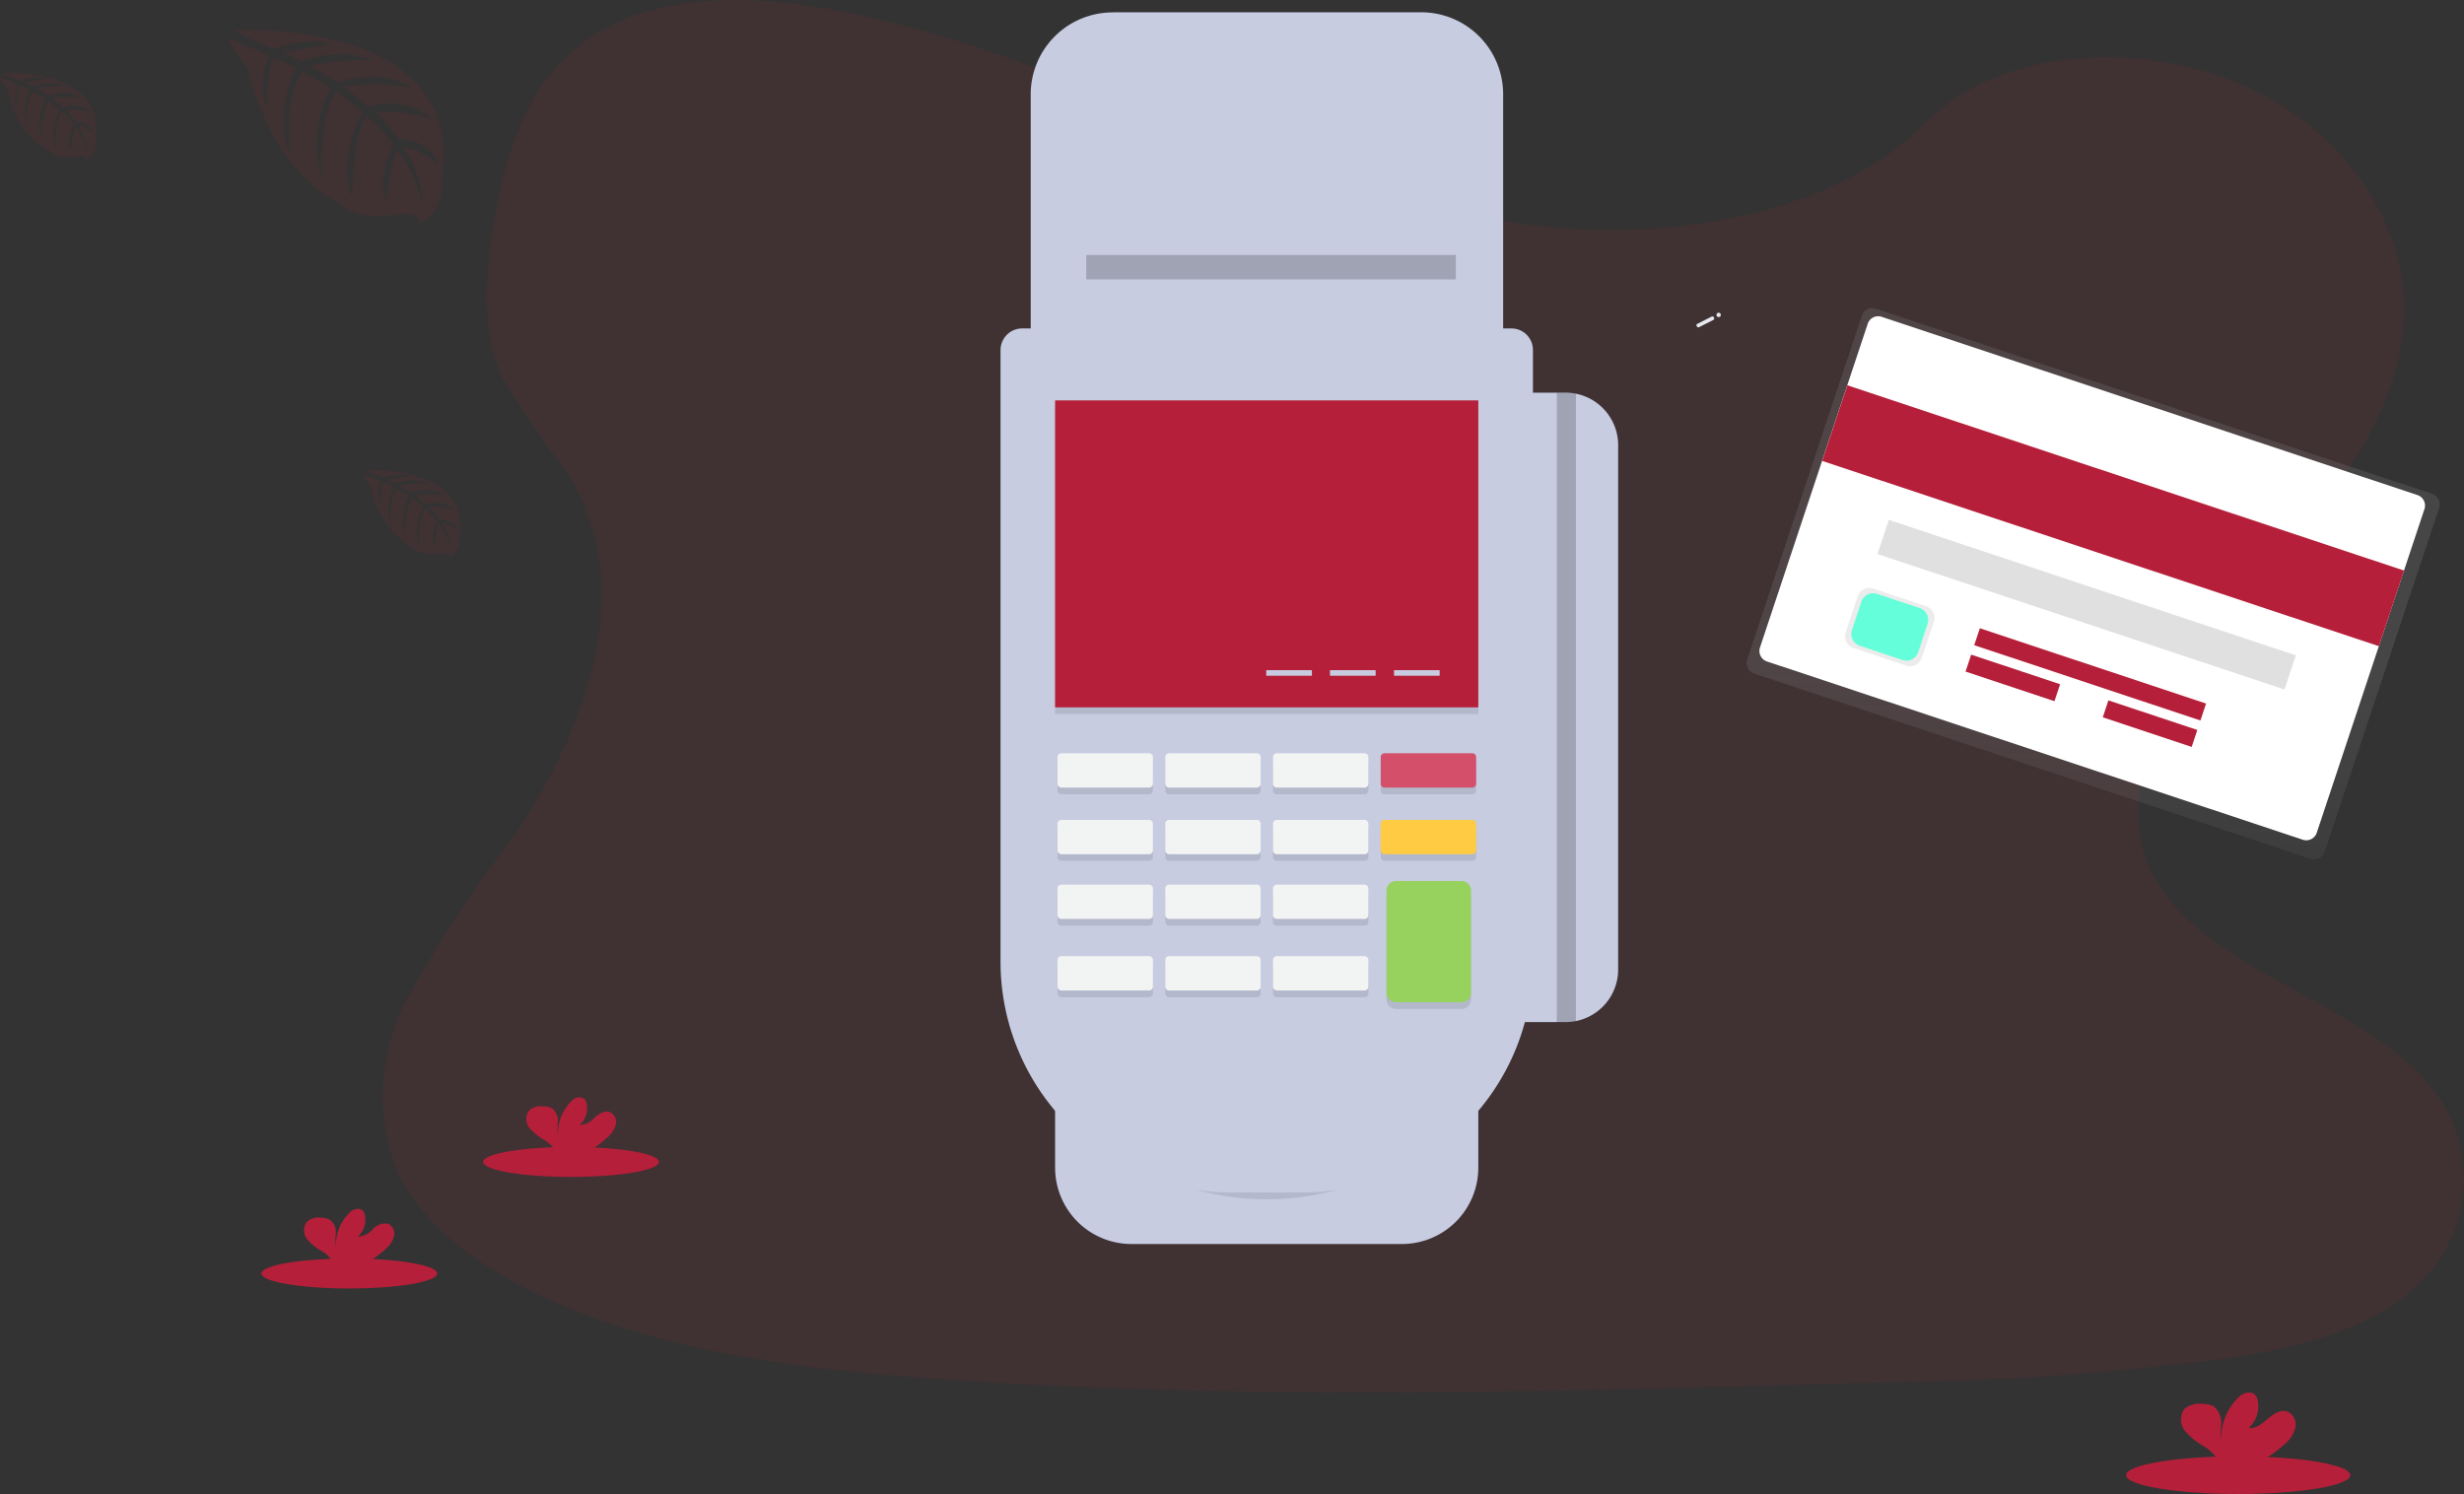 <svg xmlns="http://www.w3.org/2000/svg" xmlns:xlink="http://www.w3.org/1999/xlink" width="99.178" height="60.142" viewBox="0 0 99.178 60.142"><rect x="0" y="0" width="99.178" height="60.142" fill="#333333" stroke="none"/><defs><style>.a,.b{fill:#b51f39;}.a,.f,.g{opacity:0.1;}.c{fill:#e6e8ec;}.d{fill:#c7cce1;}.e{opacity:0.2;}.h{fill:#f2f3f3;}.i{fill:#d44f6a;}.j{fill:#fecb42;}.k{fill:#97d25e;}.l{fill:none;}.m{fill:url(#a);}.n{fill:#fff;}.o{fill:#e0e0e0;}.p{fill:url(#b);}.q{fill:#64ffda;}</style><linearGradient id="a" x1="0.658" y1="0.639" x2="0.658" y2="1.336" gradientUnits="objectBoundingBox"><stop offset="0.01" stop-color="gray" stop-opacity="0.251"/><stop offset="0.54" stop-color="gray" stop-opacity="0.122"/><stop offset="1" stop-color="gray" stop-opacity="0.102"/></linearGradient><linearGradient id="b" x1="1.995" y1="1.634" x2="1.995" y2="2.435" gradientUnits="objectBoundingBox"><stop offset="0" stop-color="#b3b3b3" stop-opacity="0.251"/><stop offset="0.54" stop-color="#b3b3b3" stop-opacity="0.102"/><stop offset="1" stop-color="#b3b3b3" stop-opacity="0.051"/></linearGradient></defs><path class="a" d="M208.2,128.364c-5.367-.185-10.481-1.925-15.371-3.811s-9.723-4-14.963-5.007c-3.374-.651-7.224-.739-9.946,1.069-2.615,1.74-3.461,4.745-3.908,7.525-.34,2.1-.544,4.307.389,6.261a44.061,44.061,0,0,0,2.606,3.811c2.781,4.54.817,10.141-2.2,14.574a54.993,54.993,0,0,0-4.142,6.271,8.486,8.486,0,0,0-.642,7.01c.943,2.236,3.2,3.918,5.639,5.1,4.958,2.4,10.792,3.092,16.48,3.481,12.6.865,25.259.486,37.9.117a111.446,111.446,0,0,0,13.971-1c2.557-.4,5.192-1.04,7.049-2.576a5.907,5.907,0,0,0,1.361-7.71c-2.645-4.1-9.966-5.124-11.813-9.538-1.021-2.431.029-5.133,1.507-7.379,3.17-4.822,8.488-9.061,8.77-14.574.194-3.792-2.363-7.584-6.32-9.373-4.142-1.876-9.888-1.643-12.95,1.468C218.481,127.294,212.949,128.529,208.2,128.364Z" transform="translate(-144.132 -119.12)"/><path class="a" d="M96.462,131.584s9.441-.574,8.332,6.047a1.613,1.613,0,0,1-.836,1.7s-.019-.486-.972-.321a4.556,4.556,0,0,1-1.031.049,2.125,2.125,0,0,1-1.254-.515h0s-2.654-1.1-3.685-5.435c0,0-.768-.943-.729-1.186l1.594.681a2.867,2.867,0,0,0-.117,2.11s.049-2.061.36-2.013c.058.01.826.4.826.4s-.933,2-.233,3.461c0,0-.272-2.47.525-3.315l1.118.651a4.923,4.923,0,0,0-.35,3.753s-.194-2.586.583-3.6l1.021.8s-1.031,2.042-.4,3.442c0,0,.078-3.014.622-3.238a6.672,6.672,0,0,1,1.031,1.108s-.71,1.478-.272,2.265c0,0,.272-2,.486-2.022a6.769,6.769,0,0,1,.982,2.246,4.85,4.85,0,0,0-.768-2.372,2.693,2.693,0,0,1,1.361.7s-.136-.943-1.575-1.021c0,0-.729-1.011-.933-1.069a5.9,5.9,0,0,1,2.295.263,2.594,2.594,0,0,0-2.557-.486l-1-.817a8.117,8.117,0,0,1,2.683.029s-.914-.788-2.956-.214l-1.1-.651a9.8,9.8,0,0,1,2.567-.224,3.912,3.912,0,0,0-2.878.049l-.778-.35s1.176-.233,1.517-.272.36-.136.36-.136a4.073,4.073,0,0,0-2.207.243A12.939,12.939,0,0,1,96.462,131.584Z" transform="translate(-87.04 -130.361)"/><path class="a" d="M151.771,313.751s4.268-.253,3.763,2.732a.735.735,0,0,1-.379.768s-.01-.224-.438-.146a1.875,1.875,0,0,1-.467.019.918.918,0,0,1-.564-.233h0a3.391,3.391,0,0,1-1.663-2.46s-.35-.428-.331-.535l.719.311a1.294,1.294,0,0,0-.049.953s.019-.933.165-.914c.029,0,.379.185.379.185A2.12,2.12,0,0,0,152.8,316s-.117-1.118.233-1.5l.506.292a2.258,2.258,0,0,0-.165,1.7,3.188,3.188,0,0,1,.262-1.624l.457.36a2.2,2.2,0,0,0-.185,1.556s.039-1.361.282-1.468a2.989,2.989,0,0,1,.467.5s-.321.671-.126,1.021c0,0,.126-.9.224-.914a3,3,0,0,1,.438,1.011,2.233,2.233,0,0,0-.34-1.069,1.207,1.207,0,0,1,.613.321s-.058-.428-.71-.467a2.879,2.879,0,0,0-.418-.486,2.6,2.6,0,0,1,1.04.117,1.175,1.175,0,0,0-1.157-.224l-.457-.369a3.806,3.806,0,0,1,1.215.01,1.494,1.494,0,0,0-1.332-.1l-.5-.292a4.448,4.448,0,0,1,1.157-.1,1.8,1.8,0,0,0-1.3.019l-.35-.156s.535-.107.69-.126.165-.058.165-.058a1.855,1.855,0,0,0-1,.107A3.235,3.235,0,0,1,151.771,313.751Z" transform="translate(-137.06 -294.823)"/><path class="a" d="M1.271,149.351s4.268-.253,3.763,2.732a.735.735,0,0,1-.379.768s-.01-.224-.438-.146a1.879,1.879,0,0,1-.467.019.919.919,0,0,1-.564-.233h0a3.391,3.391,0,0,1-1.663-2.46s-.35-.428-.331-.535l.719.311a1.294,1.294,0,0,0-.049.953s.019-.933.165-.914c.029,0,.369.185.369.185a2.173,2.173,0,0,0-.107,1.565s-.117-1.118.233-1.5l.506.292a2.227,2.227,0,0,0-.156,1.7,3.188,3.188,0,0,1,.263-1.624l.457.36a2.2,2.2,0,0,0-.185,1.556s.039-1.361.282-1.468a2.99,2.99,0,0,1,.467.5s-.321.671-.126,1.021c0,0,.126-.9.224-.914A3.161,3.161,0,0,1,4.7,152.53a2.181,2.181,0,0,0-.35-1.069,1.137,1.137,0,0,1,.613.321s-.058-.428-.71-.467a2.88,2.88,0,0,0-.418-.486,2.6,2.6,0,0,1,1.04.117,1.175,1.175,0,0,0-1.157-.224l-.447-.369a3.814,3.814,0,0,1,1.215.01,1.457,1.457,0,0,0-1.332-.1l-.5-.292a4.448,4.448,0,0,1,1.157-.1,1.8,1.8,0,0,0-1.3.019l-.35-.156s.535-.107.69-.117.165-.058.165-.058a1.855,1.855,0,0,0-1,.107A3.7,3.7,0,0,1,1.271,149.351Z" transform="translate(-1.192 -146.407)"/><ellipse class="b" cx="4.511" cy="0.758" rx="4.511" ry="0.758" transform="translate(85.579 58.625)"/><path class="b" d="M908.289,697.783a1.281,1.281,0,0,0,.428-.651.577.577,0,0,0-.3-.661c-.272-.107-.574.088-.8.282s-.476.418-.768.369a1.174,1.174,0,0,0,.36-1.1.509.509,0,0,0-.1-.224c-.156-.165-.428-.1-.613.039a2.28,2.28,0,0,0-.749,1.915,3.554,3.554,0,0,1-.01-.787.836.836,0,0,0-.292-.7.906.906,0,0,0-.457-.107.945.945,0,0,0-.729.2.732.732,0,0,0,.029.9,2.914,2.914,0,0,0,.758.612,1.719,1.719,0,0,1,.544.515.409.409,0,0,1,.039.1h1.643A4.615,4.615,0,0,0,908.289,697.783Z" transform="translate(-816.332 -639.644)"/><ellipse class="b" cx="3.539" cy="0.603" rx="3.539" ry="0.603" transform="translate(10.521 50.662)"/><path class="b" d="M130.33,621.247a1.043,1.043,0,0,0,.34-.506.447.447,0,0,0-.233-.515.669.669,0,0,0-.622.224.831.831,0,0,1-.6.292.9.9,0,0,0,.282-.865.36.36,0,0,0-.078-.175c-.117-.126-.34-.078-.486.029a1.824,1.824,0,0,0-.593,1.507,2.656,2.656,0,0,1-.01-.622.614.614,0,0,0-.233-.544.758.758,0,0,0-.36-.088.7.7,0,0,0-.574.165.585.585,0,0,0,.019.71,2.171,2.171,0,0,0,.593.476,1.229,1.229,0,0,1,.428.408c.01.019.019.049.029.068h1.293A3.427,3.427,0,0,0,130.33,621.247Z" transform="translate(-114.812 -570.964)"/><ellipse class="b" cx="3.539" cy="0.603" rx="3.539" ry="0.603" transform="translate(19.446 46.171)"/><path class="b" d="M222.311,575.047a1.043,1.043,0,0,0,.34-.506.436.436,0,0,0-.233-.515c-.214-.088-.447.068-.622.224a.832.832,0,0,1-.6.292.9.9,0,0,0,.282-.865.36.36,0,0,0-.078-.175.37.37,0,0,0-.476.029,1.824,1.824,0,0,0-.593,1.507,2.658,2.658,0,0,1-.01-.622.614.614,0,0,0-.233-.544.638.638,0,0,0-.35-.078.7.7,0,0,0-.574.165.585.585,0,0,0,.019.71,2.205,2.205,0,0,0,.593.476,1.228,1.228,0,0,1,.428.408.669.669,0,0,1,.029.078h1.293A5.327,5.327,0,0,0,222.311,575.047Z" transform="translate(-197.868 -529.255)"/><g transform="translate(26.631 0.494)"><path class="c" d="M703.539,250.419l.574-.292a.064.064,0,0,1,.087.029l.01.019a.064.064,0,0,1-.029.087l-.574.292a.064.064,0,0,1-.087-.029l-.01-.019A.058.058,0,0,1,703.539,250.419Z" transform="translate(-661.849 -237.877)"/><circle class="c" cx="0.088" cy="0.088" r="0.088" transform="translate(42.458 12.095)"/><path class="d" d="M630.294,283.81v21.108a2.116,2.116,0,0,1-2.11,2.12H625.9V281.7h2.275a2.116,2.116,0,0,1,2.12,2.11Z" transform="translate(-591.793 -266.387)"/><path class="e" d="M646.468,281.739v25.269a1.969,1.969,0,0,1-.418.039h-.35V281.7h.35A2.027,2.027,0,0,1,646.468,281.739Z" transform="translate(-609.668 -266.387)"/><path class="d" d="M455.034,540.462v3.276a3.073,3.073,0,0,1-3.072,3.072H441.072A3.073,3.073,0,0,1,438,543.739h0v-3.276a3.064,3.064,0,0,1,3.072-3.063h10.889a3.052,3.052,0,0,1,3.072,3.063Z" transform="translate(-422.162 -497.226)"/><path class="f" d="M455.034,540.462v.331a10.709,10.709,0,0,1-15.012,2.022A11.065,11.065,0,0,1,438,540.793v-.331a3.064,3.064,0,0,1,3.072-3.063h10.889a3.058,3.058,0,0,1,3.072,3.063Z" transform="translate(-422.162 -497.226)"/><path class="d" d="M416.265,255.1h19.7a.867.867,0,0,1,.865.865h0V280.6a9.29,9.29,0,0,1-9.285,9.285h-2.858A9.29,9.29,0,0,1,415.4,280.6V255.965a.874.874,0,0,1,.865-.865Z" transform="translate(-401.759 -242.373)"/><path class="d" d="M431.2,124.2h12.416a3.3,3.3,0,0,1,3.3,3.3h0v9.441a1.191,1.191,0,0,1-1.186,1.186H429.086a1.191,1.191,0,0,1-1.186-1.186h0v-9.45a3.3,3.3,0,0,1,3.3-3.286Z" transform="translate(-413.044 -124.2)"/><rect class="e" width="14.876" height="0.982" transform="translate(17.092 9.771)"/><rect class="f" width="17.034" height="12.357" transform="translate(15.838 15.896)"/><rect class="b" width="17.034" height="12.357" transform="translate(15.838 15.624)"/><g class="g" transform="translate(15.935 30.101)"><path d="M439.156,433.8h3.529a.154.154,0,0,1,.156.156v1.069a.154.154,0,0,1-.156.156h-3.529a.154.154,0,0,1-.156-.156v-1.069A.154.154,0,0,1,439.156,433.8Z" transform="translate(-439 -433.8)"/><path d="M483.756,433.8h3.529a.154.154,0,0,1,.156.156v1.069a.154.154,0,0,1-.156.156h-3.529a.154.154,0,0,1-.156-.156v-1.069A.154.154,0,0,1,483.756,433.8Z" transform="translate(-479.264 -433.8)"/><path d="M528.356,433.8h3.529a.154.154,0,0,1,.155.156v1.069a.154.154,0,0,1-.155.156h-3.529a.154.154,0,0,1-.156-.156v-1.069A.154.154,0,0,1,528.356,433.8Z" transform="translate(-519.527 -433.8)"/><path d="M572.956,433.8h3.529a.154.154,0,0,1,.156.156v1.069a.154.154,0,0,1-.156.156h-3.529a.154.154,0,0,1-.156-.156v-1.069A.154.154,0,0,1,572.956,433.8Z" transform="translate(-559.791 -433.8)"/><path d="M439.156,461.3h3.529a.154.154,0,0,1,.156.156v1.069a.154.154,0,0,1-.156.156h-3.529a.154.154,0,0,1-.156-.156v-1.069A.154.154,0,0,1,439.156,461.3Z" transform="translate(-439 -458.626)"/><path d="M483.756,461.3h3.529a.154.154,0,0,1,.156.156v1.069a.154.154,0,0,1-.156.156h-3.529a.153.153,0,0,1-.156-.156v-1.069A.154.154,0,0,1,483.756,461.3Z" transform="translate(-479.264 -458.626)"/><path d="M528.356,461.3h3.529a.154.154,0,0,1,.155.156v1.069a.153.153,0,0,1-.155.156h-3.529a.154.154,0,0,1-.156-.156v-1.069A.154.154,0,0,1,528.356,461.3Z" transform="translate(-519.527 -458.626)"/><path d="M439.156,488.2h3.529a.154.154,0,0,1,.156.156v1.069a.154.154,0,0,1-.156.156h-3.529a.154.154,0,0,1-.156-.156v-1.069A.154.154,0,0,1,439.156,488.2Z" transform="translate(-439 -482.911)"/><path d="M483.756,488.2h3.529a.154.154,0,0,1,.156.156v1.069a.154.154,0,0,1-.156.156h-3.529a.154.154,0,0,1-.156-.156v-1.069A.154.154,0,0,1,483.756,488.2Z" transform="translate(-479.264 -482.911)"/><path d="M528.356,488.2h3.529a.154.154,0,0,1,.155.156v1.069a.154.154,0,0,1-.155.156h-3.529a.154.154,0,0,1-.156-.156v-1.069A.154.154,0,0,1,528.356,488.2Z" transform="translate(-519.527 -482.911)"/><path d="M439.156,517.8h3.529a.154.154,0,0,1,.156.156v1.069a.154.154,0,0,1-.156.156h-3.529a.154.154,0,0,1-.156-.156v-1.069A.154.154,0,0,1,439.156,517.8Z" transform="translate(-439 -509.633)"/><path d="M483.756,517.8h3.529a.154.154,0,0,1,.156.156v1.069a.154.154,0,0,1-.156.156h-3.529a.154.154,0,0,1-.156-.156v-1.069A.154.154,0,0,1,483.756,517.8Z" transform="translate(-479.264 -509.633)"/><path d="M528.356,517.8h3.529a.154.154,0,0,1,.155.156v1.069a.154.154,0,0,1-.155.156h-3.529a.154.154,0,0,1-.156-.156v-1.069A.154.154,0,0,1,528.356,517.8Z" transform="translate(-519.527 -509.633)"/><path d="M572.956,461.3h3.529a.154.154,0,0,1,.156.156v1.069a.154.154,0,0,1-.156.156h-3.529a.154.154,0,0,1-.156-.156v-1.069A.154.154,0,0,1,572.956,461.3Z" transform="translate(-559.791 -458.626)"/><path d="M575.579,486.7h2.644a.38.38,0,0,1,.379.379V491.2a.38.38,0,0,1-.379.379h-2.644a.38.38,0,0,1-.379-.379v-4.122A.38.38,0,0,1,575.579,486.7Z" transform="translate(-561.958 -481.557)"/></g><path class="h" d="M439.156,431h3.529a.154.154,0,0,1,.156.156v1.069a.154.154,0,0,1-.156.156h-3.529a.154.154,0,0,1-.156-.156v-1.069A.154.154,0,0,1,439.156,431Z" transform="translate(-423.065 -401.171)"/><path class="h" d="M483.756,431h3.529a.154.154,0,0,1,.156.156v1.069a.154.154,0,0,1-.156.156h-3.529a.154.154,0,0,1-.156-.156v-1.069A.154.154,0,0,1,483.756,431Z" transform="translate(-463.328 -401.171)"/><path class="h" d="M528.356,431h3.529a.154.154,0,0,1,.155.156v1.069a.154.154,0,0,1-.155.156h-3.529a.154.154,0,0,1-.156-.156v-1.069A.154.154,0,0,1,528.356,431Z" transform="translate(-503.592 -401.171)"/><path class="i" d="M572.956,431h3.529a.154.154,0,0,1,.156.156v1.069a.154.154,0,0,1-.156.156h-3.529a.154.154,0,0,1-.156-.156v-1.069A.154.154,0,0,1,572.956,431Z" transform="translate(-543.856 -401.171)"/><path class="h" d="M439.156,458.6h3.529a.154.154,0,0,1,.156.156v1.069a.154.154,0,0,1-.156.156h-3.529a.154.154,0,0,1-.156-.156v-1.069A.154.154,0,0,1,439.156,458.6Z" transform="translate(-423.065 -426.088)"/><path class="h" d="M483.756,458.6h3.529a.154.154,0,0,1,.156.156v1.069a.154.154,0,0,1-.156.156h-3.529a.154.154,0,0,1-.156-.156v-1.069A.154.154,0,0,1,483.756,458.6Z" transform="translate(-463.328 -426.088)"/><path class="h" d="M528.356,458.6h3.529a.154.154,0,0,1,.155.156v1.069a.154.154,0,0,1-.155.156h-3.529a.154.154,0,0,1-.156-.156v-1.069A.154.154,0,0,1,528.356,458.6Z" transform="translate(-503.592 -426.088)"/><path class="h" d="M439.156,485.4h3.529a.154.154,0,0,1,.156.156v1.069a.154.154,0,0,1-.156.156h-3.529a.154.154,0,0,1-.156-.156v-1.069A.154.154,0,0,1,439.156,485.4Z" transform="translate(-423.065 -450.282)"/><path class="h" d="M483.756,485.4h3.529a.154.154,0,0,1,.156.156v1.069a.154.154,0,0,1-.156.156h-3.529a.153.153,0,0,1-.156-.156v-1.069A.154.154,0,0,1,483.756,485.4Z" transform="translate(-463.328 -450.282)"/><path class="h" d="M528.356,485.4h3.529a.154.154,0,0,1,.155.156v1.069a.153.153,0,0,1-.155.156h-3.529a.154.154,0,0,1-.156-.156v-1.069A.154.154,0,0,1,528.356,485.4Z" transform="translate(-503.592 -450.282)"/><path class="h" d="M439.156,515h3.529a.154.154,0,0,1,.156.156v1.07a.154.154,0,0,1-.156.156h-3.529a.154.154,0,0,1-.156-.156v-1.07A.154.154,0,0,1,439.156,515Z" transform="translate(-423.065 -477.004)"/><path class="h" d="M483.756,515h3.529a.154.154,0,0,1,.156.156v1.07a.154.154,0,0,1-.156.156h-3.529a.154.154,0,0,1-.156-.156v-1.07A.154.154,0,0,1,483.756,515Z" transform="translate(-463.328 -477.004)"/><path class="h" d="M528.356,515h3.529a.154.154,0,0,1,.155.156v1.07a.154.154,0,0,1-.155.156h-3.529a.154.154,0,0,1-.156-.156v-1.07A.154.154,0,0,1,528.356,515Z" transform="translate(-503.592 -477.004)"/><path class="j" d="M572.956,458.6h3.529a.154.154,0,0,1,.156.156v1.069a.154.154,0,0,1-.156.156h-3.529a.154.154,0,0,1-.156-.156v-1.069A.154.154,0,0,1,572.956,458.6Z" transform="translate(-543.856 -426.088)"/><path class="k" d="M575.579,483.9h2.644a.38.38,0,0,1,.379.379V488.4a.38.38,0,0,1-.379.379h-2.644a.38.38,0,0,1-.379-.379v-4.122A.386.386,0,0,1,575.579,483.9Z" transform="translate(-546.023 -448.928)"/><path class="l" d="M275.1,462.2" transform="translate(-275.1 -429.338)"/><rect class="d" width="1.838" height="0.224" transform="translate(24.336 26.484)"/><rect class="d" width="1.838" height="0.224" transform="translate(26.902 26.484)"/><rect class="d" width="1.838" height="0.224" transform="translate(29.479 26.484)"/></g><g transform="translate(70.301 12.401)"><path class="m" d="M729.459,246.687l22.4,7.457a.446.446,0,0,1,.282.564l-4.608,13.845a.446.446,0,0,1-.564.282l-22.4-7.457a.446.446,0,0,1-.282-.564l4.618-13.845A.432.432,0,0,1,729.459,246.687Z" transform="translate(-724.264 -246.664)"/><path class="n" d="M734.487,250.078l21.565,7.175a.446.446,0,0,1,.282.564L752,270.845a.446.446,0,0,1-.564.282l-21.565-7.175a.446.446,0,0,1-.282-.564l4.336-13.028A.442.442,0,0,1,734.487,250.078Z" transform="translate(-729.049 -249.725)"/><rect class="b" width="3.208" height="23.616" transform="translate(3.043 6.153) rotate(-71.59)"/><rect class="o" width="1.449" height="17.267" transform="translate(5.269 9.902) rotate(-71.59)"/><rect class="b" width="0.719" height="9.596" transform="translate(9.163 13.572) rotate(-71.59)"/><rect class="b" width="0.719" height="3.772" transform="translate(8.814 14.634) rotate(-71.59)"/><rect class="b" width="0.719" height="3.772" transform="translate(14.337 16.475) rotate(-71.59)"/><path class="p" d="M766.172,362.554l2.12.71a.5.5,0,0,1,.311.632l-.486,1.449a.5.5,0,0,1-.632.311l-2.12-.71a.5.5,0,0,1-.311-.632l.486-1.449A.5.5,0,0,1,766.172,362.554Z" transform="translate(-761.065 -351.263)"/><path class="q" d="M768.665,364.754l1.721.574a.5.5,0,0,1,.311.632l-.379,1.147a.5.5,0,0,1-.632.311l-1.721-.574a.5.5,0,0,1-.311-.632l.379-1.147A.5.5,0,0,1,768.665,364.754Z" transform="translate(-763.412 -353.249)"/></g></svg>